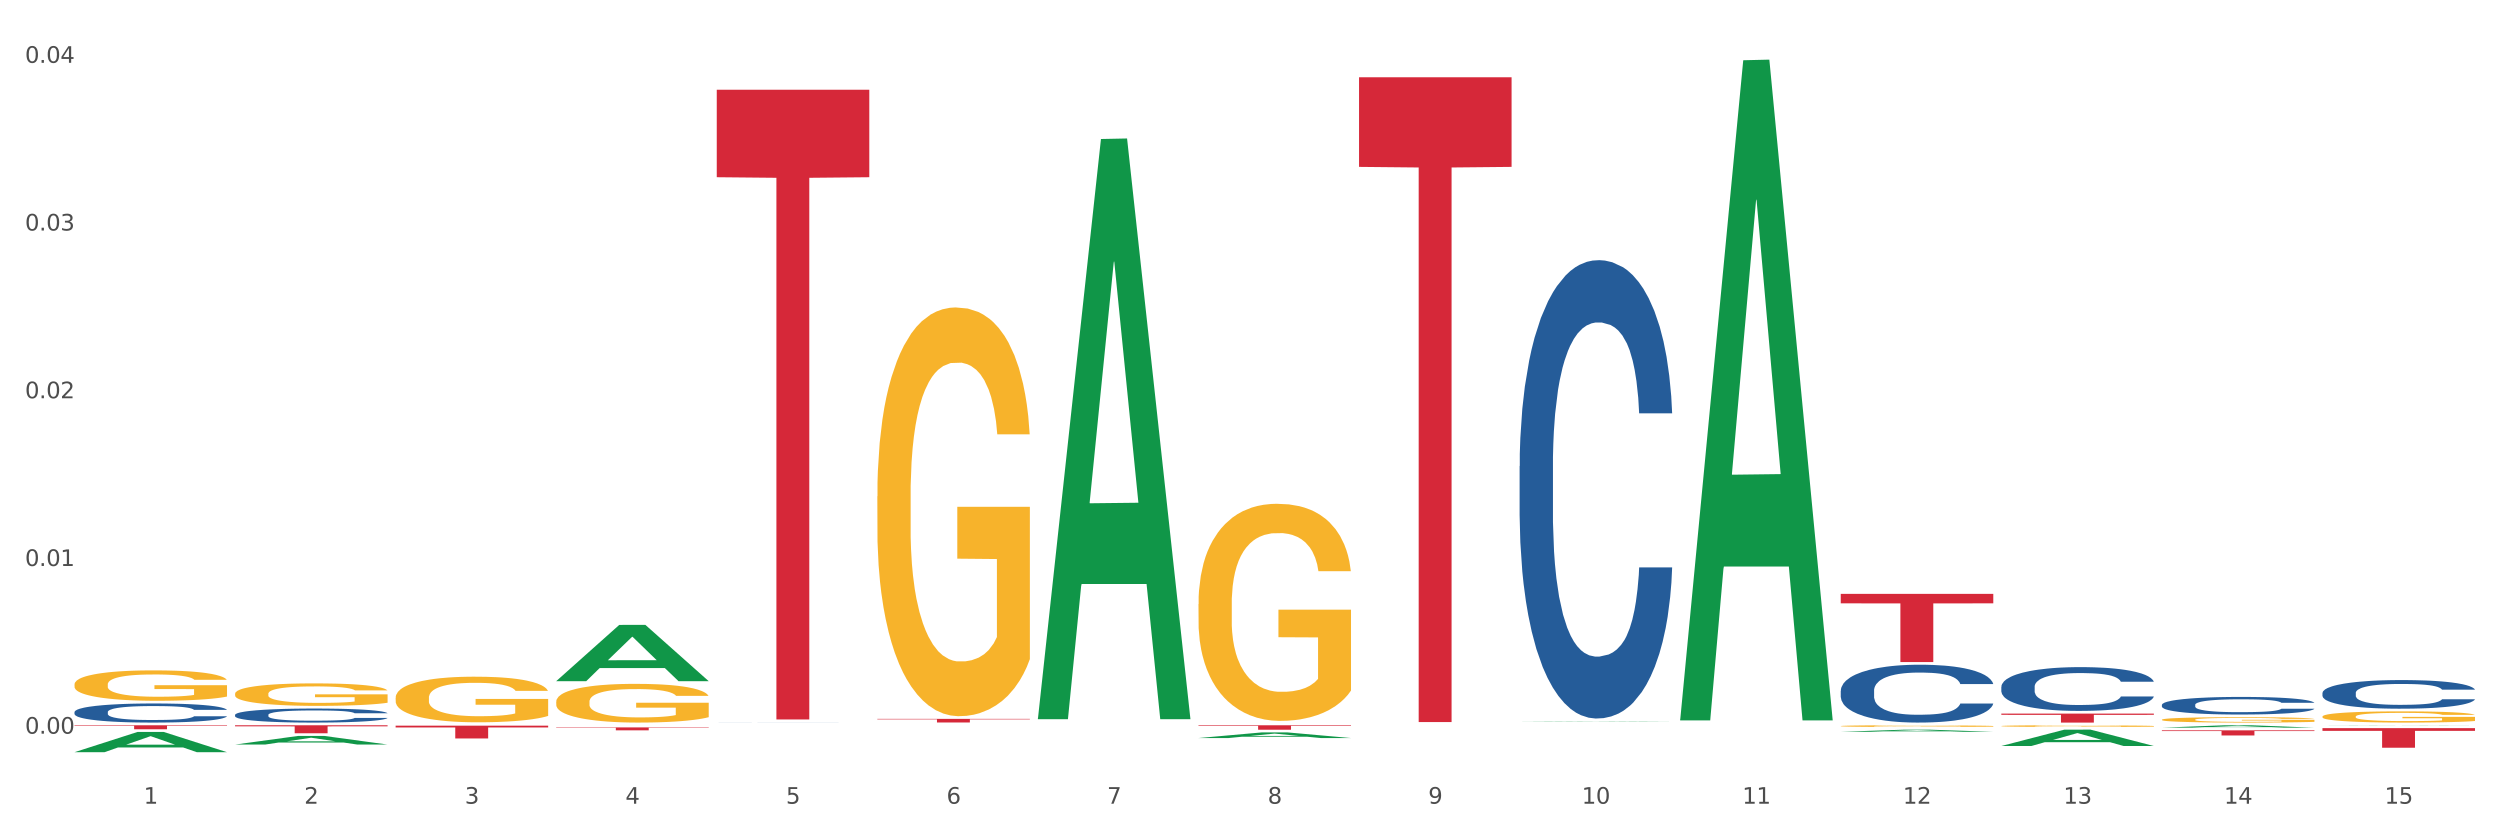<?xml version="1.0" encoding="utf-8" standalone="no"?>
<!DOCTYPE svg PUBLIC "-//W3C//DTD SVG 1.1//EN"
  "http://www.w3.org/Graphics/SVG/1.1/DTD/svg11.dtd">
<svg xmlns:xlink="http://www.w3.org/1999/xlink" width="1080pt" height="360pt" viewBox="0 0 1080 360" xmlns="http://www.w3.org/2000/svg" version="1.1">
 <rect x="0" y="0" width="1080" height="360" fill="#333333" stroke="none"/>
 <defs>
  <style type="text/css">*{stroke-linejoin: round; stroke-linecap: butt}</style>
 </defs>
 <g id="figure_1">
  <g id="patch_1">
   <path d="M 0 360 
L 1080 360 
L 1080 0 
L 0 0 
z
" style="fill: #ffffff; stroke: #ffffff; stroke-linejoin: miter"/>
  </g>
  <g id="axes_1">
   <g id="matplotlib.axis_1">
    <g id="xtick_1">
     <g id="text_1">
      <!-- 1 -->
      <g style="fill: #4d4d4d" transform="translate(62.07 347.204) scale(0.096 -0.096)">
       <defs>
        <path id="DejaVuSans-31" d="M 794 531 
L 1825 531 
L 1825 4091 
L 703 3866 
L 703 4441 
L 1819 4666 
L 2450 4666 
L 2450 531 
L 3481 531 
L 3481 0 
L 794 0 
L 794 531 
z
" transform="scale(0.016)"/>
       </defs>
       <use xlink:href="#DejaVuSans-31"/>
      </g>
     </g>
    </g>
    <g id="xtick_2">
     <g id="text_2">
      <!-- 2 -->
      <g style="fill: #4d4d4d" transform="translate(131.436 347.204) scale(0.096 -0.096)">
       <defs>
        <path id="DejaVuSans-32" d="M 1228 531 
L 3431 531 
L 3431 0 
L 469 0 
L 469 531 
Q 828 903 1448 1529 
Q 2069 2156 2228 2338 
Q 2531 2678 2651 2914 
Q 2772 3150 2772 3378 
Q 2772 3750 2511 3984 
Q 2250 4219 1831 4219 
Q 1534 4219 1204 4116 
Q 875 4013 500 3803 
L 500 4441 
Q 881 4594 1212 4672 
Q 1544 4750 1819 4750 
Q 2544 4750 2975 4387 
Q 3406 4025 3406 3419 
Q 3406 3131 3298 2873 
Q 3191 2616 2906 2266 
Q 2828 2175 2409 1742 
Q 1991 1309 1228 531 
z
" transform="scale(0.016)"/>
       </defs>
       <use xlink:href="#DejaVuSans-32"/>
      </g>
     </g>
    </g>
    <g id="xtick_3">
     <g id="text_3">
      <!-- 3 -->
      <g style="fill: #4d4d4d" transform="translate(200.802 347.204) scale(0.096 -0.096)">
       <defs>
        <path id="DejaVuSans-33" d="M 2597 2516 
Q 3050 2419 3304 2112 
Q 3559 1806 3559 1356 
Q 3559 666 3084 287 
Q 2609 -91 1734 -91 
Q 1441 -91 1130 -33 
Q 819 25 488 141 
L 488 750 
Q 750 597 1062 519 
Q 1375 441 1716 441 
Q 2309 441 2620 675 
Q 2931 909 2931 1356 
Q 2931 1769 2642 2001 
Q 2353 2234 1838 2234 
L 1294 2234 
L 1294 2753 
L 1863 2753 
Q 2328 2753 2575 2939 
Q 2822 3125 2822 3475 
Q 2822 3834 2567 4026 
Q 2313 4219 1838 4219 
Q 1578 4219 1281 4162 
Q 984 4106 628 3988 
L 628 4550 
Q 988 4650 1302 4700 
Q 1616 4750 1894 4750 
Q 2613 4750 3031 4423 
Q 3450 4097 3450 3541 
Q 3450 3153 3228 2886 
Q 3006 2619 2597 2516 
z
" transform="scale(0.016)"/>
       </defs>
       <use xlink:href="#DejaVuSans-33"/>
      </g>
     </g>
    </g>
    <g id="xtick_4">
     <g id="text_4">
      <!-- 4 -->
      <g style="fill: #4d4d4d" transform="translate(270.169 347.204) scale(0.096 -0.096)">
       <defs>
        <path id="DejaVuSans-34" d="M 2419 4116 
L 825 1625 
L 2419 1625 
L 2419 4116 
z
M 2253 4666 
L 3047 4666 
L 3047 1625 
L 3713 1625 
L 3713 1100 
L 3047 1100 
L 3047 0 
L 2419 0 
L 2419 1100 
L 313 1100 
L 313 1709 
L 2253 4666 
z
" transform="scale(0.016)"/>
       </defs>
       <use xlink:href="#DejaVuSans-34"/>
      </g>
     </g>
    </g>
    <g id="xtick_5">
     <g id="text_5">
      <!-- 5 -->
      <g style="fill: #4d4d4d" transform="translate(339.535 347.204) scale(0.096 -0.096)">
       <defs>
        <path id="DejaVuSans-35" d="M 691 4666 
L 3169 4666 
L 3169 4134 
L 1269 4134 
L 1269 2991 
Q 1406 3038 1543 3061 
Q 1681 3084 1819 3084 
Q 2600 3084 3056 2656 
Q 3513 2228 3513 1497 
Q 3513 744 3044 326 
Q 2575 -91 1722 -91 
Q 1428 -91 1123 -41 
Q 819 9 494 109 
L 494 744 
Q 775 591 1075 516 
Q 1375 441 1709 441 
Q 2250 441 2565 725 
Q 2881 1009 2881 1497 
Q 2881 1984 2565 2268 
Q 2250 2553 1709 2553 
Q 1456 2553 1204 2497 
Q 953 2441 691 2322 
L 691 4666 
z
" transform="scale(0.016)"/>
       </defs>
       <use xlink:href="#DejaVuSans-35"/>
      </g>
     </g>
    </g>
    <g id="xtick_6">
     <g id="text_6">
      <!-- 6 -->
      <g style="fill: #4d4d4d" transform="translate(408.901 347.204) scale(0.096 -0.096)">
       <defs>
        <path id="DejaVuSans-36" d="M 2113 2584 
Q 1688 2584 1439 2293 
Q 1191 2003 1191 1497 
Q 1191 994 1439 701 
Q 1688 409 2113 409 
Q 2538 409 2786 701 
Q 3034 994 3034 1497 
Q 3034 2003 2786 2293 
Q 2538 2584 2113 2584 
z
M 3366 4563 
L 3366 3988 
Q 3128 4100 2886 4159 
Q 2644 4219 2406 4219 
Q 1781 4219 1451 3797 
Q 1122 3375 1075 2522 
Q 1259 2794 1537 2939 
Q 1816 3084 2150 3084 
Q 2853 3084 3261 2657 
Q 3669 2231 3669 1497 
Q 3669 778 3244 343 
Q 2819 -91 2113 -91 
Q 1303 -91 875 529 
Q 447 1150 447 2328 
Q 447 3434 972 4092 
Q 1497 4750 2381 4750 
Q 2619 4750 2861 4703 
Q 3103 4656 3366 4563 
z
" transform="scale(0.016)"/>
       </defs>
       <use xlink:href="#DejaVuSans-36"/>
      </g>
     </g>
    </g>
    <g id="xtick_7">
     <g id="text_7">
      <!-- 7 -->
      <g style="fill: #4d4d4d" transform="translate(478.267 347.204) scale(0.096 -0.096)">
       <defs>
        <path id="DejaVuSans-37" d="M 525 4666 
L 3525 4666 
L 3525 4397 
L 1831 0 
L 1172 0 
L 2766 4134 
L 525 4134 
L 525 4666 
z
" transform="scale(0.016)"/>
       </defs>
       <use xlink:href="#DejaVuSans-37"/>
      </g>
     </g>
    </g>
    <g id="xtick_8">
     <g id="text_8">
      <!-- 8 -->
      <g style="fill: #4d4d4d" transform="translate(547.634 347.204) scale(0.096 -0.096)">
       <defs>
        <path id="DejaVuSans-38" d="M 2034 2216 
Q 1584 2216 1326 1975 
Q 1069 1734 1069 1313 
Q 1069 891 1326 650 
Q 1584 409 2034 409 
Q 2484 409 2743 651 
Q 3003 894 3003 1313 
Q 3003 1734 2745 1975 
Q 2488 2216 2034 2216 
z
M 1403 2484 
Q 997 2584 770 2862 
Q 544 3141 544 3541 
Q 544 4100 942 4425 
Q 1341 4750 2034 4750 
Q 2731 4750 3128 4425 
Q 3525 4100 3525 3541 
Q 3525 3141 3298 2862 
Q 3072 2584 2669 2484 
Q 3125 2378 3379 2068 
Q 3634 1759 3634 1313 
Q 3634 634 3220 271 
Q 2806 -91 2034 -91 
Q 1263 -91 848 271 
Q 434 634 434 1313 
Q 434 1759 690 2068 
Q 947 2378 1403 2484 
z
M 1172 3481 
Q 1172 3119 1398 2916 
Q 1625 2713 2034 2713 
Q 2441 2713 2670 2916 
Q 2900 3119 2900 3481 
Q 2900 3844 2670 4047 
Q 2441 4250 2034 4250 
Q 1625 4250 1398 4047 
Q 1172 3844 1172 3481 
z
" transform="scale(0.016)"/>
       </defs>
       <use xlink:href="#DejaVuSans-38"/>
      </g>
     </g>
    </g>
    <g id="xtick_9">
     <g id="text_9">
      <!-- 9 -->
      <g style="fill: #4d4d4d" transform="translate(617 347.204) scale(0.096 -0.096)">
       <defs>
        <path id="DejaVuSans-39" d="M 703 97 
L 703 672 
Q 941 559 1184 500 
Q 1428 441 1663 441 
Q 2288 441 2617 861 
Q 2947 1281 2994 2138 
Q 2813 1869 2534 1725 
Q 2256 1581 1919 1581 
Q 1219 1581 811 2004 
Q 403 2428 403 3163 
Q 403 3881 828 4315 
Q 1253 4750 1959 4750 
Q 2769 4750 3195 4129 
Q 3622 3509 3622 2328 
Q 3622 1225 3098 567 
Q 2575 -91 1691 -91 
Q 1453 -91 1209 -44 
Q 966 3 703 97 
z
M 1959 2075 
Q 2384 2075 2632 2365 
Q 2881 2656 2881 3163 
Q 2881 3666 2632 3958 
Q 2384 4250 1959 4250 
Q 1534 4250 1286 3958 
Q 1038 3666 1038 3163 
Q 1038 2656 1286 2365 
Q 1534 2075 1959 2075 
z
" transform="scale(0.016)"/>
       </defs>
       <use xlink:href="#DejaVuSans-39"/>
      </g>
     </g>
    </g>
    <g id="xtick_10">
     <g id="text_10">
      <!-- 10 -->
      <g style="fill: #4d4d4d" transform="translate(683.312 347.204) scale(0.096 -0.096)">
       <defs>
        <path id="DejaVuSans-30" d="M 2034 4250 
Q 1547 4250 1301 3770 
Q 1056 3291 1056 2328 
Q 1056 1369 1301 889 
Q 1547 409 2034 409 
Q 2525 409 2770 889 
Q 3016 1369 3016 2328 
Q 3016 3291 2770 3770 
Q 2525 4250 2034 4250 
z
M 2034 4750 
Q 2819 4750 3233 4129 
Q 3647 3509 3647 2328 
Q 3647 1150 3233 529 
Q 2819 -91 2034 -91 
Q 1250 -91 836 529 
Q 422 1150 422 2328 
Q 422 3509 836 4129 
Q 1250 4750 2034 4750 
z
" transform="scale(0.016)"/>
       </defs>
       <use xlink:href="#DejaVuSans-31"/>
       <use xlink:href="#DejaVuSans-30" transform="translate(63.623 0)"/>
      </g>
     </g>
    </g>
    <g id="xtick_11">
     <g id="text_11">
      <!-- 11 -->
      <g style="fill: #4d4d4d" transform="translate(752.678 347.204) scale(0.096 -0.096)">
       <use xlink:href="#DejaVuSans-31"/>
       <use xlink:href="#DejaVuSans-31" transform="translate(63.623 0)"/>
      </g>
     </g>
    </g>
    <g id="xtick_12">
     <g id="text_12">
      <!-- 12 -->
      <g style="fill: #4d4d4d" transform="translate(822.044 347.204) scale(0.096 -0.096)">
       <use xlink:href="#DejaVuSans-31"/>
       <use xlink:href="#DejaVuSans-32" transform="translate(63.623 0)"/>
      </g>
     </g>
    </g>
    <g id="xtick_13">
     <g id="text_13">
      <!-- 13 -->
      <g style="fill: #4d4d4d" transform="translate(891.411 347.204) scale(0.096 -0.096)">
       <use xlink:href="#DejaVuSans-31"/>
       <use xlink:href="#DejaVuSans-33" transform="translate(63.623 0)"/>
      </g>
     </g>
    </g>
    <g id="xtick_14">
     <g id="text_14">
      <!-- 14 -->
      <g style="fill: #4d4d4d" transform="translate(960.777 347.204) scale(0.096 -0.096)">
       <use xlink:href="#DejaVuSans-31"/>
       <use xlink:href="#DejaVuSans-34" transform="translate(63.623 0)"/>
      </g>
     </g>
    </g>
    <g id="xtick_15">
     <g id="text_15">
      <!-- 15 -->
      <g style="fill: #4d4d4d" transform="translate(1030.143 347.204) scale(0.096 -0.096)">
       <use xlink:href="#DejaVuSans-31"/>
       <use xlink:href="#DejaVuSans-35" transform="translate(63.623 0)"/>
      </g>
     </g>
    </g>
    <g id="xtick_16"/>
    <g id="xtick_17"/>
    <g id="xtick_18"/>
    <g id="xtick_19"/>
    <g id="xtick_20"/>
    <g id="xtick_21"/>
    <g id="xtick_22"/>
    <g id="xtick_23"/>
    <g id="xtick_24"/>
    <g id="xtick_25"/>
    <g id="xtick_26"/>
    <g id="xtick_27"/>
    <g id="xtick_28"/>
    <g id="xtick_29"/>
   </g>
   <g id="matplotlib.axis_2">
    <g id="ytick_1">
     <g id="text_16">
      <!-- 0.00 -->
      <g style="fill: #4d4d4d" transform="translate(10.8 316.953) scale(0.096 -0.096)">
       <defs>
        <path id="DejaVuSans-2e" d="M 684 794 
L 1344 794 
L 1344 0 
L 684 0 
L 684 794 
z
" transform="scale(0.016)"/>
       </defs>
       <use xlink:href="#DejaVuSans-30"/>
       <use xlink:href="#DejaVuSans-2e" transform="translate(63.623 0)"/>
       <use xlink:href="#DejaVuSans-30" transform="translate(95.41 0)"/>
       <use xlink:href="#DejaVuSans-30" transform="translate(159.033 0)"/>
      </g>
     </g>
    </g>
    <g id="ytick_2">
     <g id="text_17">
      <!-- 0.01 -->
      <g style="fill: #4d4d4d" transform="translate(10.8 244.5) scale(0.096 -0.096)">
       <use xlink:href="#DejaVuSans-30"/>
       <use xlink:href="#DejaVuSans-2e" transform="translate(63.623 0)"/>
       <use xlink:href="#DejaVuSans-30" transform="translate(95.41 0)"/>
       <use xlink:href="#DejaVuSans-31" transform="translate(159.033 0)"/>
      </g>
     </g>
    </g>
    <g id="ytick_3">
     <g id="text_18">
      <!-- 0.02 -->
      <g style="fill: #4d4d4d" transform="translate(10.8 172.046) scale(0.096 -0.096)">
       <use xlink:href="#DejaVuSans-30"/>
       <use xlink:href="#DejaVuSans-2e" transform="translate(63.623 0)"/>
       <use xlink:href="#DejaVuSans-30" transform="translate(95.41 0)"/>
       <use xlink:href="#DejaVuSans-32" transform="translate(159.033 0)"/>
      </g>
     </g>
    </g>
    <g id="ytick_4">
     <g id="text_19">
      <!-- 0.03 -->
      <g style="fill: #4d4d4d" transform="translate(10.8 99.592) scale(0.096 -0.096)">
       <use xlink:href="#DejaVuSans-30"/>
       <use xlink:href="#DejaVuSans-2e" transform="translate(63.623 0)"/>
       <use xlink:href="#DejaVuSans-30" transform="translate(95.41 0)"/>
       <use xlink:href="#DejaVuSans-33" transform="translate(159.033 0)"/>
      </g>
     </g>
    </g>
    <g id="ytick_5">
     <g id="text_20">
      <!-- 0.04 -->
      <g style="fill: #4d4d4d" transform="translate(10.8 27.138) scale(0.096 -0.096)">
       <use xlink:href="#DejaVuSans-30"/>
       <use xlink:href="#DejaVuSans-2e" transform="translate(63.623 0)"/>
       <use xlink:href="#DejaVuSans-30" transform="translate(95.41 0)"/>
       <use xlink:href="#DejaVuSans-34" transform="translate(159.033 0)"/>
      </g>
     </g>
    </g>
    <g id="ytick_6"/>
    <g id="ytick_7"/>
    <g id="ytick_8"/>
    <g id="ytick_9"/>
   </g>
   <g id="PolyCollection_1">
    <path d="M 101.541 313.306 
L 167.439 313.306 
L 167.439 313.787 
L 141.517 313.791 
L 141.517 316.769 
L 127.307 316.769 
L 127.307 313.791 
L 101.541 313.787 
L 101.541 313.309 
L 101.541 313.306 
z
" clip-path="url(#pef0bed7478)" style="fill: #d62839"/>
    <path d="M 170.907 313.499 
L 236.805 313.499 
L 236.805 314.265 
L 210.883 314.27 
L 210.883 319.012 
L 196.673 319.012 
L 196.673 314.27 
L 170.907 314.265 
L 170.907 313.504 
L 170.907 313.499 
z
" clip-path="url(#pef0bed7478)" style="fill: #d62839"/>
    <path d="M 240.274 314.241 
L 306.172 314.241 
L 306.172 314.417 
L 280.25 314.418 
L 280.25 315.506 
L 266.039 315.506 
L 266.039 314.418 
L 240.274 314.417 
L 240.274 314.242 
L 240.274 314.241 
z
" clip-path="url(#pef0bed7478)" style="fill: #d62839"/>
    <path d="M 32.175 313.306 
L 98.073 313.306 
L 98.073 313.547 
L 72.151 313.549 
L 72.151 315.041 
L 57.941 315.041 
L 57.941 313.549 
L 32.175 313.547 
L 32.175 313.308 
L 32.175 313.306 
z
" clip-path="url(#pef0bed7478)" style="fill: #d62839"/>
    <path d="M 587.105 33.384 
L 653.003 33.384 
L 653.003 72.092 
L 627.081 72.353 
L 627.081 311.92 
L 612.871 311.92 
L 612.871 72.353 
L 587.105 72.092 
L 587.105 33.646 
L 587.105 33.384 
z
" clip-path="url(#pef0bed7478)" style="fill: #d62839"/>
    <path d="M 517.739 313.306 
L 583.636 313.306 
L 583.636 313.577 
L 557.715 313.579 
L 557.715 315.256 
L 543.504 315.256 
L 543.504 313.579 
L 517.739 313.577 
L 517.739 313.308 
L 517.739 313.306 
z
" clip-path="url(#pef0bed7478)" style="fill: #d62839"/>
    <path d="M 379.006 310.551 
L 444.904 310.551 
L 444.904 310.768 
L 418.982 310.769 
L 418.982 312.111 
L 404.772 312.111 
L 404.772 310.769 
L 379.006 310.768 
L 379.006 310.553 
L 379.006 310.551 
z
" clip-path="url(#pef0bed7478)" style="fill: #d62839"/>
    <path d="M 309.64 38.751 
L 375.538 38.751 
L 375.538 76.556 
L 349.616 76.811 
L 349.616 310.795 
L 335.406 310.795 
L 335.406 76.811 
L 309.64 76.556 
L 309.64 39.006 
L 309.64 38.751 
z
" clip-path="url(#pef0bed7478)" style="fill: #d62839"/>
    <path d="M 795.203 316.134 
L 795.271 316.133 
L 822.446 315.22 
L 833.723 315.219 
L 861.101 316.136 
L 848.058 316.136 
L 842.147 315.922 
L 814.09 315.922 
L 813.886 315.926 
L 808.179 316.136 
L 795.203 316.136 
L 795.203 316.134 
L 817.622 315.795 
L 838.615 315.794 
L 828.22 315.415 
L 828.084 315.413 
L 827.949 315.415 
L 817.554 315.794 
L 817.622 315.795 
L 795.203 316.134 
z
" clip-path="url(#pef0bed7478)" style="fill: #109648"/>
    <path d="M 725.837 310.679 
L 725.905 310.411 
L 753.08 26.028 
L 764.357 25.759 
L 791.735 311.215 
L 778.691 311.215 
L 772.781 244.743 
L 744.723 244.743 
L 744.52 245.815 
L 738.813 311.215 
L 725.837 311.215 
L 725.837 310.679 
L 748.256 205.074 
L 769.248 204.806 
L 758.854 86.603 
L 758.718 86.067 
L 758.582 86.871 
L 748.188 204.806 
L 748.256 205.074 
L 725.837 310.679 
z
" clip-path="url(#pef0bed7478)" style="fill: #109648"/>
    <path d="M 656.471 311.724 
L 656.539 311.724 
L 683.713 311.558 
L 694.991 311.557 
L 722.369 311.725 
L 709.325 311.725 
L 703.415 311.686 
L 675.357 311.686 
L 675.153 311.686 
L 669.447 311.725 
L 656.471 311.725 
L 656.471 311.724 
L 678.89 311.662 
L 699.882 311.662 
L 689.488 311.593 
L 689.352 311.593 
L 689.216 311.593 
L 678.822 311.662 
L 678.89 311.662 
L 656.471 311.724 
z
" clip-path="url(#pef0bed7478)" style="fill: #109648"/>
    <path d="M 517.739 318.832 
L 517.806 318.829 
L 544.981 316.409 
L 556.258 316.406 
L 583.636 318.836 
L 570.593 318.836 
L 564.682 318.27 
L 536.625 318.27 
L 536.421 318.28 
L 530.714 318.836 
L 517.739 318.836 
L 517.739 318.832 
L 540.157 317.933 
L 561.15 317.93 
L 550.755 316.924 
L 550.62 316.92 
L 550.484 316.927 
L 540.089 317.93 
L 540.157 317.933 
L 517.739 318.832 
z
" clip-path="url(#pef0bed7478)" style="fill: #109648"/>
    <path d="M 448.372 310.23 
L 448.44 309.995 
L 475.615 60.052 
L 486.892 59.817 
L 514.27 310.701 
L 501.227 310.701 
L 495.316 252.279 
L 467.259 252.279 
L 467.055 253.222 
L 461.348 310.701 
L 448.372 310.701 
L 448.372 310.23 
L 470.791 217.415 
L 491.783 217.179 
L 481.389 113.292 
L 481.253 112.82 
L 481.117 113.527 
L 470.723 217.179 
L 470.791 217.415 
L 448.372 310.23 
z
" clip-path="url(#pef0bed7478)" style="fill: #109648"/>
    <path d="M 240.274 294.228 
L 240.342 294.206 
L 267.516 269.959 
L 278.793 269.937 
L 306.172 294.274 
L 293.128 294.274 
L 287.217 288.607 
L 259.16 288.607 
L 258.956 288.698 
L 253.249 294.274 
L 240.274 294.274 
L 240.274 294.228 
L 262.693 285.225 
L 283.685 285.202 
L 273.291 275.124 
L 273.155 275.078 
L 273.019 275.147 
L 262.625 285.202 
L 262.693 285.225 
L 240.274 294.228 
z
" clip-path="url(#pef0bed7478)" style="fill: #109648"/>
    <path d="M 101.541 321.642 
L 101.609 321.638 
L 128.784 317.923 
L 140.061 317.92 
L 167.439 321.649 
L 154.395 321.649 
L 148.485 320.78 
L 120.427 320.78 
L 120.224 320.794 
L 114.517 321.649 
L 101.541 321.649 
L 101.541 321.642 
L 123.96 320.262 
L 144.952 320.259 
L 134.558 318.714 
L 134.422 318.707 
L 134.286 318.718 
L 123.892 320.259 
L 123.96 320.262 
L 101.541 321.642 
z
" clip-path="url(#pef0bed7478)" style="fill: #109648"/>
    <path d="M 32.175 324.933 
L 32.243 324.925 
L 59.417 316.199 
L 70.695 316.191 
L 98.073 324.95 
L 85.029 324.95 
L 79.119 322.91 
L 51.061 322.91 
L 50.857 322.943 
L 45.151 324.95 
L 32.175 324.95 
L 32.175 324.933 
L 54.594 321.693 
L 75.586 321.685 
L 65.192 318.058 
L 65.056 318.041 
L 64.92 318.066 
L 54.526 321.685 
L 54.594 321.693 
L 32.175 324.933 
z
" clip-path="url(#pef0bed7478)" style="fill: #109648"/>
    <path d="M 1003.302 314.546 
L 1069.2 314.546 
L 1069.2 315.723 
L 1043.278 315.731 
L 1043.278 323.014 
L 1029.068 323.014 
L 1029.068 315.731 
L 1003.302 315.723 
L 1003.302 314.554 
L 1003.302 314.546 
z
" clip-path="url(#pef0bed7478)" style="fill: #d62839"/>
    <path d="M 933.936 315.507 
L 999.834 315.507 
L 999.834 315.816 
L 973.912 315.818 
L 973.912 317.734 
L 959.702 317.734 
L 959.702 315.818 
L 933.936 315.816 
L 933.936 315.509 
L 933.936 315.507 
z
" clip-path="url(#pef0bed7478)" style="fill: #d62839"/>
    <path d="M 864.57 308.268 
L 930.468 308.268 
L 930.468 308.808 
L 904.546 308.812 
L 904.546 312.156 
L 890.335 312.156 
L 890.335 308.812 
L 864.57 308.808 
L 864.57 308.272 
L 864.57 308.268 
z
" clip-path="url(#pef0bed7478)" style="fill: #d62839"/>
    <path d="M 795.203 256.552 
L 861.101 256.552 
L 861.101 260.645 
L 835.179 260.673 
L 835.179 286.005 
L 820.969 286.005 
L 820.969 260.673 
L 795.203 260.645 
L 795.203 256.58 
L 795.203 256.552 
z
" clip-path="url(#pef0bed7478)" style="fill: #d62839"/>
    <path d="M 933.936 310.904 
L 934.014 310.902 
L 934.014 310.826 
L 934.169 310.76 
L 934.947 310.601 
L 936.114 310.469 
L 936.97 310.399 
L 937.826 310.341 
L 938.837 310.284 
L 940.082 310.224 
L 942.338 310.137 
L 943.739 310.093 
L 945.45 310.046 
L 948.563 309.978 
L 950.819 309.94 
L 953.153 309.908 
L 956.965 309.87 
L 959.455 309.853 
L 962.1 309.84 
L 965.29 309.831 
L 967.702 309.829 
L 972.992 309.836 
L 977.505 309.855 
L 979.683 309.87 
L 982.484 309.895 
L 983.962 309.912 
L 986.374 309.946 
L 988.864 309.991 
L 990.575 310.029 
L 993.143 310.101 
L 995.088 310.173 
L 996.877 310.263 
L 997.811 310.324 
L 998.511 310.382 
L 999.134 310.448 
L 999.756 310.552 
L 985.752 310.552 
L 985.207 310.477 
L 984.351 310.407 
L 983.106 310.339 
L 982.017 310.297 
L 980.15 310.244 
L 978.438 310.21 
L 976.649 310.184 
L 974.47 310.163 
L 972.759 310.152 
L 970.347 310.144 
L 965.601 310.146 
L 962.411 310.163 
L 960.233 310.184 
L 958.832 310.203 
L 957.588 310.224 
L 956.187 310.254 
L 954.553 310.299 
L 953.386 310.339 
L 952.219 310.39 
L 951.286 310.441 
L 950.43 310.501 
L 949.73 310.564 
L 949.185 310.63 
L 948.718 310.711 
L 948.329 310.845 
L 948.329 311.136 
L 948.485 311.202 
L 948.874 311.289 
L 949.341 311.355 
L 950.119 311.433 
L 950.819 311.487 
L 952.141 311.563 
L 953.62 311.627 
L 954.787 311.667 
L 955.954 311.701 
L 957.977 311.748 
L 960.233 311.786 
L 962.178 311.81 
L 964.823 311.831 
L 966.613 311.839 
L 968.169 311.844 
L 971.981 311.844 
L 974.704 311.837 
L 977.738 311.822 
L 980.072 311.803 
L 982.017 311.78 
L 984.196 311.742 
L 985.596 311.705 
L 985.596 311.261 
L 968.48 311.259 
L 968.48 310.964 
L 999.834 310.964 
L 999.834 311.831 
L 998.511 311.875 
L 997.033 311.916 
L 995.477 311.952 
L 993.143 311.996 
L 990.342 312.039 
L 987.852 312.069 
L 985.207 312.094 
L 982.095 312.118 
L 978.049 312.139 
L 975.56 312.147 
L 972.448 312.154 
L 968.791 312.156 
L 965.601 312.152 
L 962.489 312.141 
L 959.221 312.122 
L 956.032 312.094 
L 953.62 312.067 
L 951.208 312.033 
L 948.64 311.988 
L 946.618 311.945 
L 945.061 311.907 
L 943.35 311.858 
L 941.483 311.795 
L 940.082 311.737 
L 938.837 311.678 
L 937.515 311.601 
L 936.581 311.535 
L 935.648 311.453 
L 935.103 311.391 
L 934.48 311.295 
L 934.014 311.161 
L 933.936 310.904 
z
" clip-path="url(#pef0bed7478)" style="fill: #f7b32b"/>
    <path d="M 1003.302 309.55 
L 1003.38 309.546 
L 1003.38 309.386 
L 1003.535 309.249 
L 1004.314 308.918 
L 1005.481 308.643 
L 1006.336 308.497 
L 1007.192 308.378 
L 1008.204 308.258 
L 1009.448 308.135 
L 1011.705 307.953 
L 1013.105 307.86 
L 1014.817 307.763 
L 1017.929 307.621 
L 1020.185 307.542 
L 1022.519 307.475 
L 1026.331 307.396 
L 1028.821 307.36 
L 1031.466 307.334 
L 1034.656 307.316 
L 1037.068 307.312 
L 1042.358 307.325 
L 1046.871 307.365 
L 1049.049 307.396 
L 1051.85 307.449 
L 1053.328 307.484 
L 1055.74 307.555 
L 1058.23 307.648 
L 1059.942 307.728 
L 1062.509 307.878 
L 1064.454 308.028 
L 1066.244 308.214 
L 1067.177 308.342 
L 1067.877 308.462 
L 1068.5 308.599 
L 1069.122 308.816 
L 1055.118 308.816 
L 1054.573 308.661 
L 1053.717 308.515 
L 1052.473 308.373 
L 1051.383 308.285 
L 1049.516 308.174 
L 1047.805 308.104 
L 1046.015 308.05 
L 1043.837 308.006 
L 1042.125 307.984 
L 1039.713 307.966 
L 1034.967 307.971 
L 1031.777 308.006 
L 1029.599 308.05 
L 1028.199 308.09 
L 1026.954 308.135 
L 1025.553 308.196 
L 1023.919 308.289 
L 1022.752 308.373 
L 1021.585 308.48 
L 1020.652 308.586 
L 1019.796 308.71 
L 1019.096 308.842 
L 1018.551 308.979 
L 1018.084 309.148 
L 1017.695 309.426 
L 1017.695 310.032 
L 1017.851 310.17 
L 1018.24 310.351 
L 1018.707 310.488 
L 1019.485 310.652 
L 1020.185 310.762 
L 1021.508 310.922 
L 1022.986 311.054 
L 1024.153 311.138 
L 1025.32 311.209 
L 1027.343 311.306 
L 1029.599 311.386 
L 1031.544 311.435 
L 1034.189 311.479 
L 1035.979 311.497 
L 1037.535 311.506 
L 1041.347 311.506 
L 1044.07 311.492 
L 1047.104 311.461 
L 1049.438 311.421 
L 1051.383 311.373 
L 1053.562 311.293 
L 1054.962 311.218 
L 1054.962 310.293 
L 1037.846 310.289 
L 1037.846 309.674 
L 1069.2 309.674 
L 1069.2 311.479 
L 1067.877 311.572 
L 1066.399 311.656 
L 1064.843 311.731 
L 1062.509 311.824 
L 1059.708 311.913 
L 1057.219 311.974 
L 1054.573 312.028 
L 1051.461 312.076 
L 1047.416 312.12 
L 1044.926 312.138 
L 1041.814 312.151 
L 1038.157 312.156 
L 1034.967 312.147 
L 1031.855 312.125 
L 1028.588 312.085 
L 1025.398 312.028 
L 1022.986 311.97 
L 1020.574 311.899 
L 1018.007 311.806 
L 1015.984 311.718 
L 1014.428 311.638 
L 1012.716 311.537 
L 1010.849 311.404 
L 1009.448 311.284 
L 1008.204 311.16 
L 1006.881 311.001 
L 1005.947 310.864 
L 1005.014 310.692 
L 1004.469 310.563 
L 1003.847 310.364 
L 1003.38 310.085 
L 1003.302 309.55 
z
" clip-path="url(#pef0bed7478)" style="fill: #f7b32b"/>
    <path d="M 656.471 201.359 
L 656.549 201.178 
L 656.549 196.114 
L 656.783 189.242 
L 657.639 176.583 
L 658.73 166.998 
L 660.599 155.786 
L 661.612 151.084 
L 662.936 145.84 
L 665.662 137.34 
L 668.778 130.106 
L 670.959 126.128 
L 672.595 123.596 
L 676.256 119.075 
L 678.359 117.085 
L 680.54 115.458 
L 682.41 114.373 
L 685.525 113.107 
L 688.018 112.564 
L 690.9 112.384 
L 693.315 112.564 
L 696.508 113.288 
L 701.182 115.458 
L 702.973 116.724 
L 705.388 118.894 
L 707.881 121.787 
L 709.906 124.681 
L 712.243 128.84 
L 714.657 134.266 
L 716.994 141.138 
L 718.63 147.467 
L 719.954 154.158 
L 721.123 162.296 
L 721.979 171.158 
L 722.369 178.572 
L 708.114 178.572 
L 707.725 171.881 
L 706.946 164.647 
L 706.167 159.765 
L 705.31 155.786 
L 703.986 151.265 
L 702.818 148.371 
L 700.87 144.935 
L 699.079 142.765 
L 697.599 141.499 
L 695.807 140.414 
L 691.99 139.329 
L 689.264 139.329 
L 687.55 139.691 
L 685.447 140.595 
L 683.656 141.861 
L 681.553 144.031 
L 679.917 146.382 
L 678.281 149.456 
L 677.346 151.627 
L 675.944 155.605 
L 675.01 158.86 
L 673.763 164.466 
L 673.062 168.445 
L 671.816 178.753 
L 671.271 186.349 
L 671.037 191.593 
L 670.881 197.38 
L 670.881 225.592 
L 671.349 238.251 
L 671.738 243.676 
L 672.361 249.825 
L 673.53 257.782 
L 675.243 265.558 
L 677.035 271.164 
L 678.515 274.6 
L 679.917 277.132 
L 681.319 279.121 
L 683.033 280.93 
L 684.435 282.015 
L 686.538 283.1 
L 689.03 283.642 
L 690.978 283.642 
L 694.95 282.738 
L 696.742 281.834 
L 698.456 280.568 
L 700.325 278.579 
L 701.805 276.409 
L 702.662 274.781 
L 704.064 271.345 
L 705.154 267.728 
L 706.089 263.569 
L 706.712 259.952 
L 707.413 254.527 
L 707.959 248.378 
L 708.114 245.123 
L 722.369 245.123 
L 722.057 251.633 
L 721.512 257.963 
L 720.422 266.462 
L 719.565 271.345 
L 718.241 277.313 
L 716.838 282.376 
L 714.891 287.983 
L 713.1 292.142 
L 711.23 295.759 
L 709.205 299.014 
L 705.544 303.535 
L 704.22 304.801 
L 701.416 306.971 
L 699.235 308.237 
L 696.041 309.503 
L 692.769 310.226 
L 689.342 310.407 
L 686.304 310.045 
L 682.955 308.96 
L 680.852 307.875 
L 678.515 306.248 
L 675.789 303.716 
L 673.218 300.642 
L 670.803 297.025 
L 668.544 292.865 
L 666.441 288.163 
L 663.715 280.387 
L 661.69 272.792 
L 660.21 265.739 
L 659.197 259.771 
L 658.185 252.176 
L 657.639 246.931 
L 656.783 234.272 
L 656.471 222.517 
L 656.471 201.359 
z
" clip-path="url(#pef0bed7478)" style="fill: #255c99"/>
    <path d="M 309.64 311.967 
L 309.718 311.967 
L 309.718 311.965 
L 309.951 311.964 
L 310.808 311.961 
L 311.899 311.958 
L 313.768 311.956 
L 314.781 311.954 
L 316.105 311.953 
L 318.831 311.951 
L 321.947 311.949 
L 324.128 311.948 
L 325.764 311.948 
L 329.425 311.947 
L 331.528 311.946 
L 333.709 311.946 
L 335.578 311.946 
L 338.694 311.945 
L 341.187 311.945 
L 344.069 311.945 
L 346.484 311.945 
L 349.677 311.945 
L 354.351 311.946 
L 356.142 311.946 
L 358.557 311.947 
L 361.05 311.947 
L 363.075 311.948 
L 365.412 311.949 
L 367.826 311.95 
L 370.163 311.952 
L 371.799 311.954 
L 373.123 311.955 
L 374.291 311.957 
L 375.148 311.959 
L 375.538 311.961 
L 361.283 311.961 
L 360.894 311.959 
L 360.115 311.958 
L 359.336 311.957 
L 358.479 311.956 
L 357.155 311.955 
L 355.987 311.954 
L 354.039 311.953 
L 352.248 311.952 
L 350.768 311.952 
L 348.976 311.952 
L 345.159 311.952 
L 342.433 311.952 
L 340.719 311.952 
L 338.616 311.952 
L 336.825 311.952 
L 334.722 311.953 
L 333.086 311.953 
L 331.45 311.954 
L 330.515 311.955 
L 329.113 311.956 
L 328.179 311.956 
L 326.932 311.958 
L 326.231 311.959 
L 324.985 311.961 
L 324.44 311.963 
L 324.206 311.964 
L 324.05 311.966 
L 324.05 311.972 
L 324.518 311.975 
L 324.907 311.977 
L 325.53 311.978 
L 326.699 311.98 
L 328.412 311.982 
L 330.204 311.983 
L 331.684 311.984 
L 333.086 311.985 
L 334.488 311.985 
L 336.202 311.986 
L 337.604 311.986 
L 339.707 311.986 
L 342.199 311.986 
L 344.147 311.986 
L 348.119 311.986 
L 349.911 311.986 
L 351.624 311.986 
L 353.494 311.985 
L 354.974 311.985 
L 355.831 311.984 
L 357.233 311.983 
L 358.323 311.983 
L 359.258 311.982 
L 359.881 311.981 
L 360.582 311.979 
L 361.127 311.978 
L 361.283 311.977 
L 375.538 311.977 
L 375.226 311.979 
L 374.681 311.98 
L 373.59 311.982 
L 372.734 311.983 
L 371.409 311.985 
L 370.007 311.986 
L 368.06 311.987 
L 366.268 311.988 
L 364.399 311.989 
L 362.374 311.99 
L 358.713 311.991 
L 357.389 311.991 
L 354.584 311.992 
L 352.403 311.992 
L 349.21 311.993 
L 345.938 311.993 
L 342.511 311.993 
L 339.473 311.993 
L 336.124 311.992 
L 334.021 311.992 
L 331.684 311.992 
L 328.957 311.991 
L 326.387 311.99 
L 323.972 311.99 
L 321.713 311.989 
L 319.61 311.987 
L 316.884 311.986 
L 314.859 311.984 
L 313.379 311.982 
L 312.366 311.981 
L 311.354 311.979 
L 310.808 311.978 
L 309.951 311.974 
L 309.64 311.972 
L 309.64 311.967 
z
" clip-path="url(#pef0bed7478)" style="fill: #255c99"/>
    <path d="M 795.203 298.388 
L 795.281 298.366 
L 795.281 297.726 
L 795.515 296.859 
L 796.372 295.261 
L 797.462 294.051 
L 799.332 292.635 
L 800.344 292.041 
L 801.669 291.379 
L 804.395 290.306 
L 807.511 289.393 
L 809.692 288.891 
L 811.327 288.571 
L 814.988 288 
L 817.092 287.749 
L 819.273 287.544 
L 821.142 287.407 
L 824.258 287.247 
L 826.75 287.178 
L 829.632 287.155 
L 832.047 287.178 
L 835.241 287.27 
L 839.914 287.544 
L 841.706 287.703 
L 844.121 287.977 
L 846.613 288.343 
L 848.638 288.708 
L 850.975 289.233 
L 853.39 289.918 
L 855.727 290.786 
L 857.362 291.585 
L 858.687 292.429 
L 859.855 293.457 
L 860.712 294.576 
L 861.101 295.512 
L 846.847 295.512 
L 846.457 294.667 
L 845.678 293.754 
L 844.899 293.137 
L 844.043 292.635 
L 842.718 292.064 
L 841.55 291.699 
L 839.603 291.265 
L 837.811 290.991 
L 836.331 290.831 
L 834.54 290.694 
L 830.723 290.557 
L 827.997 290.557 
L 826.283 290.603 
L 824.18 290.717 
L 822.388 290.877 
L 820.285 291.151 
L 818.649 291.448 
L 817.014 291.836 
L 816.079 292.11 
L 814.677 292.612 
L 813.742 293.023 
L 812.496 293.731 
L 811.795 294.233 
L 810.548 295.535 
L 810.003 296.493 
L 809.77 297.156 
L 809.614 297.886 
L 809.614 301.448 
L 810.081 303.046 
L 810.471 303.731 
L 811.094 304.507 
L 812.262 305.512 
L 813.976 306.494 
L 815.767 307.201 
L 817.247 307.635 
L 818.649 307.955 
L 820.051 308.206 
L 821.765 308.434 
L 823.167 308.571 
L 825.27 308.708 
L 827.763 308.777 
L 829.71 308.777 
L 833.683 308.663 
L 835.474 308.548 
L 837.188 308.389 
L 839.057 308.138 
L 840.537 307.864 
L 841.394 307.658 
L 842.796 307.224 
L 843.887 306.768 
L 844.822 306.243 
L 845.445 305.786 
L 846.146 305.101 
L 846.691 304.325 
L 846.847 303.914 
L 861.101 303.914 
L 860.79 304.736 
L 860.245 305.535 
L 859.154 306.608 
L 858.297 307.224 
L 856.973 307.978 
L 855.571 308.617 
L 853.624 309.325 
L 851.832 309.85 
L 849.963 310.307 
L 847.937 310.717 
L 844.276 311.288 
L 842.952 311.448 
L 840.148 311.722 
L 837.967 311.882 
L 834.773 312.042 
L 831.502 312.133 
L 828.074 312.156 
L 825.037 312.11 
L 821.687 311.973 
L 819.584 311.836 
L 817.247 311.631 
L 814.521 311.311 
L 811.951 310.923 
L 809.536 310.466 
L 807.277 309.941 
L 805.174 309.348 
L 802.448 308.366 
L 800.422 307.407 
L 798.942 306.516 
L 797.93 305.763 
L 796.917 304.804 
L 796.372 304.142 
L 795.515 302.544 
L 795.203 301.06 
L 795.203 298.388 
z
" clip-path="url(#pef0bed7478)" style="fill: #255c99"/>
    <path d="M 101.541 299.713 
L 101.619 299.704 
L 101.619 299.384 
L 101.775 299.109 
L 102.553 298.443 
L 103.72 297.893 
L 104.575 297.6 
L 105.431 297.36 
L 106.443 297.121 
L 107.688 296.872 
L 109.944 296.508 
L 111.344 296.322 
L 113.056 296.127 
L 116.168 295.843 
L 118.424 295.683 
L 120.758 295.55 
L 124.57 295.39 
L 127.06 295.319 
L 129.705 295.266 
L 132.895 295.23 
L 135.307 295.221 
L 140.598 295.248 
L 145.11 295.328 
L 147.289 295.39 
L 150.089 295.497 
L 151.568 295.568 
L 153.979 295.71 
L 156.469 295.896 
L 158.181 296.056 
L 160.748 296.357 
L 162.693 296.659 
L 164.483 297.032 
L 165.416 297.289 
L 166.117 297.529 
L 166.739 297.804 
L 167.361 298.239 
L 153.357 298.239 
L 152.812 297.929 
L 151.957 297.636 
L 150.712 297.352 
L 149.623 297.174 
L 147.755 296.952 
L 146.044 296.81 
L 144.254 296.704 
L 142.076 296.615 
L 140.364 296.571 
L 137.952 296.535 
L 133.206 296.544 
L 130.017 296.615 
L 127.838 296.704 
L 126.438 296.784 
L 125.193 296.872 
L 123.792 296.997 
L 122.159 297.183 
L 120.992 297.352 
L 119.825 297.565 
L 118.891 297.778 
L 118.035 298.026 
L 117.335 298.292 
L 116.79 298.568 
L 116.324 298.905 
L 115.935 299.464 
L 115.935 300.68 
L 116.09 300.955 
L 116.479 301.319 
L 116.946 301.594 
L 117.724 301.923 
L 118.424 302.145 
L 119.747 302.464 
L 121.225 302.73 
L 122.392 302.899 
L 123.559 303.041 
L 125.582 303.236 
L 127.838 303.396 
L 129.783 303.494 
L 132.428 303.583 
L 134.218 303.618 
L 135.774 303.636 
L 139.586 303.636 
L 142.309 303.609 
L 145.343 303.547 
L 147.678 303.467 
L 149.623 303.369 
L 151.801 303.21 
L 153.201 303.059 
L 153.201 301.204 
L 136.085 301.195 
L 136.085 299.961 
L 167.439 299.961 
L 167.439 303.583 
L 166.117 303.769 
L 164.638 303.938 
L 163.082 304.088 
L 160.748 304.275 
L 157.947 304.452 
L 155.458 304.577 
L 152.812 304.683 
L 149.7 304.781 
L 145.655 304.87 
L 143.165 304.905 
L 140.053 304.932 
L 136.396 304.941 
L 133.206 304.923 
L 130.094 304.878 
L 126.827 304.799 
L 123.637 304.683 
L 121.225 304.568 
L 118.813 304.426 
L 116.246 304.239 
L 114.223 304.062 
L 112.667 303.902 
L 110.955 303.698 
L 109.088 303.432 
L 107.688 303.192 
L 106.443 302.943 
L 105.12 302.624 
L 104.186 302.349 
L 103.253 302.003 
L 102.708 301.745 
L 102.086 301.346 
L 101.619 300.787 
L 101.541 299.713 
z
" clip-path="url(#pef0bed7478)" style="fill: #f7b32b"/>
    <path d="M 170.907 301.434 
L 170.985 301.416 
L 170.985 300.768 
L 171.141 300.21 
L 171.919 298.861 
L 173.086 297.745 
L 173.942 297.151 
L 174.798 296.665 
L 175.809 296.179 
L 177.054 295.675 
L 179.31 294.938 
L 180.71 294.56 
L 182.422 294.164 
L 185.534 293.588 
L 187.79 293.264 
L 190.124 292.994 
L 193.937 292.67 
L 196.426 292.526 
L 199.072 292.418 
L 202.261 292.346 
L 204.673 292.328 
L 209.964 292.382 
L 214.476 292.544 
L 216.655 292.67 
L 219.456 292.886 
L 220.934 293.03 
L 223.346 293.318 
L 225.835 293.696 
L 227.547 294.02 
L 230.114 294.632 
L 232.059 295.244 
L 233.849 295.999 
L 234.783 296.521 
L 235.483 297.007 
L 236.105 297.565 
L 236.728 298.447 
L 222.723 298.447 
L 222.179 297.817 
L 221.323 297.223 
L 220.078 296.647 
L 218.989 296.287 
L 217.122 295.837 
L 215.41 295.55 
L 213.62 295.334 
L 211.442 295.154 
L 209.73 295.064 
L 207.319 294.992 
L 202.573 295.01 
L 199.383 295.154 
L 197.204 295.334 
L 195.804 295.496 
L 194.559 295.675 
L 193.159 295.927 
L 191.525 296.305 
L 190.358 296.647 
L 189.191 297.079 
L 188.257 297.511 
L 187.401 298.015 
L 186.701 298.555 
L 186.157 299.113 
L 185.69 299.796 
L 185.301 300.93 
L 185.301 303.395 
L 185.456 303.953 
L 185.845 304.691 
L 186.312 305.249 
L 187.09 305.915 
L 187.79 306.365 
L 189.113 307.012 
L 190.591 307.552 
L 191.758 307.894 
L 192.925 308.182 
L 194.948 308.578 
L 197.204 308.902 
L 199.149 309.1 
L 201.795 309.28 
L 203.584 309.352 
L 205.14 309.388 
L 208.952 309.388 
L 211.675 309.334 
L 214.71 309.208 
L 217.044 309.046 
L 218.989 308.848 
L 221.167 308.524 
L 222.568 308.218 
L 222.568 304.457 
L 205.451 304.439 
L 205.451 301.938 
L 236.805 301.938 
L 236.805 309.28 
L 235.483 309.658 
L 234.004 310 
L 232.448 310.306 
L 230.114 310.683 
L 227.314 311.043 
L 224.824 311.295 
L 222.179 311.511 
L 219.067 311.709 
L 215.021 311.889 
L 212.531 311.961 
L 209.419 312.015 
L 205.763 312.033 
L 202.573 311.997 
L 199.461 311.907 
L 196.193 311.745 
L 193.003 311.511 
L 190.591 311.277 
L 188.179 310.989 
L 185.612 310.611 
L 183.589 310.252 
L 182.033 309.928 
L 180.321 309.514 
L 178.454 308.974 
L 177.054 308.488 
L 175.809 307.984 
L 174.486 307.336 
L 173.553 306.779 
L 172.619 306.077 
L 172.074 305.555 
L 171.452 304.745 
L 170.985 303.611 
L 170.907 301.434 
z
" clip-path="url(#pef0bed7478)" style="fill: #f7b32b"/>
    <path d="M 240.274 303.156 
L 240.351 303.141 
L 240.351 302.591 
L 240.507 302.117 
L 241.285 300.971 
L 242.452 300.024 
L 243.308 299.519 
L 244.164 299.107 
L 245.175 298.694 
L 246.42 298.266 
L 248.676 297.64 
L 250.077 297.319 
L 251.788 296.983 
L 254.9 296.494 
L 257.157 296.219 
L 259.491 295.99 
L 263.303 295.715 
L 265.793 295.592 
L 268.438 295.501 
L 271.628 295.44 
L 274.04 295.424 
L 279.33 295.47 
L 283.843 295.608 
L 286.021 295.715 
L 288.822 295.898 
L 290.3 296.02 
L 292.712 296.265 
L 295.202 296.586 
L 296.913 296.861 
L 299.481 297.38 
L 301.426 297.9 
L 303.215 298.541 
L 304.149 298.985 
L 304.849 299.397 
L 305.471 299.871 
L 306.094 300.619 
L 292.089 300.619 
L 291.545 300.085 
L 290.689 299.58 
L 289.444 299.091 
L 288.355 298.786 
L 286.488 298.404 
L 284.776 298.159 
L 282.987 297.976 
L 280.808 297.823 
L 279.097 297.747 
L 276.685 297.686 
L 271.939 297.701 
L 268.749 297.823 
L 266.571 297.976 
L 265.17 298.114 
L 263.925 298.266 
L 262.525 298.48 
L 260.891 298.801 
L 259.724 299.091 
L 258.557 299.458 
L 257.623 299.825 
L 256.768 300.253 
L 256.067 300.711 
L 255.523 301.185 
L 255.056 301.765 
L 254.667 302.728 
L 254.667 304.821 
L 254.823 305.295 
L 255.212 305.922 
L 255.678 306.395 
L 256.456 306.961 
L 257.157 307.343 
L 258.479 307.893 
L 259.957 308.351 
L 261.124 308.641 
L 262.291 308.886 
L 264.314 309.222 
L 266.571 309.497 
L 268.516 309.665 
L 271.161 309.818 
L 272.95 309.879 
L 274.506 309.91 
L 278.319 309.91 
L 281.042 309.864 
L 284.076 309.757 
L 286.41 309.619 
L 288.355 309.451 
L 290.533 309.176 
L 291.934 308.916 
L 291.934 305.723 
L 274.818 305.708 
L 274.818 303.584 
L 306.172 303.584 
L 306.172 309.818 
L 304.849 310.139 
L 303.371 310.429 
L 301.815 310.689 
L 299.481 311.01 
L 296.68 311.315 
L 294.19 311.529 
L 291.545 311.713 
L 288.433 311.881 
L 284.387 312.034 
L 281.897 312.095 
L 278.785 312.141 
L 275.129 312.156 
L 271.939 312.125 
L 268.827 312.049 
L 265.559 311.911 
L 262.369 311.713 
L 259.957 311.514 
L 257.546 311.27 
L 254.978 310.949 
L 252.955 310.643 
L 251.399 310.368 
L 249.688 310.017 
L 247.82 309.558 
L 246.42 309.146 
L 245.175 308.718 
L 243.853 308.168 
L 242.919 307.694 
L 241.985 307.098 
L 241.441 306.655 
L 240.818 305.967 
L 240.351 305.005 
L 240.274 303.156 
z
" clip-path="url(#pef0bed7478)" style="fill: #f7b32b"/>
    <path d="M 32.175 295.676 
L 32.253 295.664 
L 32.253 295.232 
L 32.408 294.86 
L 33.186 293.959 
L 34.353 293.215 
L 35.209 292.818 
L 36.065 292.494 
L 37.076 292.17 
L 38.321 291.834 
L 40.578 291.341 
L 41.978 291.089 
L 43.69 290.825 
L 46.802 290.441 
L 49.058 290.225 
L 51.392 290.045 
L 55.204 289.828 
L 57.694 289.732 
L 60.339 289.66 
L 63.529 289.612 
L 65.941 289.6 
L 71.231 289.636 
L 75.744 289.744 
L 77.922 289.828 
L 80.723 289.973 
L 82.201 290.069 
L 84.613 290.261 
L 87.103 290.513 
L 88.815 290.729 
L 91.382 291.137 
L 93.327 291.546 
L 95.116 292.05 
L 96.05 292.398 
L 96.75 292.722 
L 97.373 293.095 
L 97.995 293.683 
L 83.991 293.683 
L 83.446 293.263 
L 82.59 292.866 
L 81.346 292.482 
L 80.256 292.242 
L 78.389 291.942 
L 76.677 291.75 
L 74.888 291.606 
L 72.71 291.486 
L 70.998 291.425 
L 68.586 291.377 
L 63.84 291.389 
L 60.65 291.486 
L 58.472 291.606 
L 57.071 291.714 
L 55.827 291.834 
L 54.426 292.002 
L 52.792 292.254 
L 51.625 292.482 
L 50.458 292.77 
L 49.525 293.059 
L 48.669 293.395 
L 47.969 293.755 
L 47.424 294.127 
L 46.957 294.583 
L 46.568 295.34 
L 46.568 296.985 
L 46.724 297.357 
L 47.113 297.849 
L 47.58 298.222 
L 48.358 298.666 
L 49.058 298.966 
L 50.381 299.398 
L 51.859 299.759 
L 53.026 299.987 
L 54.193 300.179 
L 56.216 300.443 
L 58.472 300.659 
L 60.417 300.791 
L 63.062 300.911 
L 64.852 300.959 
L 66.408 300.983 
L 70.22 300.983 
L 72.943 300.947 
L 75.977 300.863 
L 78.311 300.755 
L 80.256 300.623 
L 82.435 300.407 
L 83.835 300.203 
L 83.835 297.693 
L 66.719 297.681 
L 66.719 296.012 
L 98.073 296.012 
L 98.073 300.911 
L 96.75 301.164 
L 95.272 301.392 
L 93.716 301.596 
L 91.382 301.848 
L 88.581 302.088 
L 86.091 302.256 
L 83.446 302.4 
L 80.334 302.532 
L 76.288 302.652 
L 73.799 302.7 
L 70.687 302.737 
L 67.03 302.749 
L 63.84 302.725 
L 60.728 302.664 
L 57.461 302.556 
L 54.271 302.4 
L 51.859 302.244 
L 49.447 302.052 
L 46.879 301.8 
L 44.857 301.56 
L 43.301 301.344 
L 41.589 301.067 
L 39.722 300.707 
L 38.321 300.383 
L 37.076 300.047 
L 35.754 299.615 
L 34.82 299.242 
L 33.887 298.774 
L 33.342 298.426 
L 32.72 297.886 
L 32.253 297.129 
L 32.175 295.676 
z
" clip-path="url(#pef0bed7478)" style="fill: #f7b32b"/>
    <path d="M 1003.302 313.396 
L 1003.37 313.396 
L 1030.544 313.306 
L 1041.822 313.306 
L 1069.2 313.396 
L 1056.156 313.396 
L 1050.246 313.375 
L 1022.188 313.375 
L 1021.984 313.376 
L 1016.278 313.396 
L 1003.302 313.396 
L 1003.302 313.396 
L 1025.721 313.363 
L 1046.713 313.363 
L 1036.319 313.325 
L 1036.183 313.325 
L 1036.047 313.325 
L 1025.653 313.363 
L 1025.721 313.363 
L 1003.302 313.396 
z
" clip-path="url(#pef0bed7478)" style="fill: #109648"/>
    <path d="M 933.936 314.355 
L 934.004 314.354 
L 961.178 313.307 
L 972.456 313.306 
L 999.834 314.357 
L 986.79 314.357 
L 980.88 314.112 
L 952.822 314.112 
L 952.618 314.116 
L 946.912 314.357 
L 933.936 314.357 
L 933.936 314.355 
L 956.355 313.966 
L 977.347 313.965 
L 966.953 313.53 
L 966.817 313.528 
L 966.681 313.531 
L 956.287 313.965 
L 956.355 313.966 
L 933.936 314.355 
z
" clip-path="url(#pef0bed7478)" style="fill: #109648"/>
    <path d="M 864.57 322.262 
L 864.638 322.256 
L 891.812 315.207 
L 903.089 315.2 
L 930.468 322.276 
L 917.424 322.276 
L 911.513 320.628 
L 883.456 320.628 
L 883.252 320.655 
L 877.545 322.276 
L 864.57 322.276 
L 864.57 322.262 
L 886.989 319.645 
L 907.981 319.638 
L 897.587 316.708 
L 897.451 316.695 
L 897.315 316.715 
L 886.921 319.638 
L 886.989 319.645 
L 864.57 322.262 
z
" clip-path="url(#pef0bed7478)" style="fill: #109648"/>
    <path d="M 379.006 214.411 
L 379.084 214.25 
L 379.084 208.444 
L 379.24 203.445 
L 380.018 191.349 
L 381.185 181.35 
L 382.04 176.028 
L 382.896 171.674 
L 383.908 167.32 
L 385.152 162.804 
L 387.409 156.192 
L 388.809 152.805 
L 390.521 149.257 
L 393.633 144.096 
L 395.889 141.193 
L 398.223 138.774 
L 402.035 135.871 
L 404.525 134.581 
L 407.17 133.614 
L 410.36 132.968 
L 412.772 132.807 
L 418.062 133.291 
L 422.575 134.742 
L 424.753 135.871 
L 427.554 137.807 
L 429.032 139.097 
L 431.444 141.677 
L 433.934 145.064 
L 435.646 147.967 
L 438.213 153.45 
L 440.158 158.933 
L 441.948 165.707 
L 442.881 170.384 
L 443.581 174.738 
L 444.204 179.738 
L 444.826 187.64 
L 430.822 187.64 
L 430.277 181.995 
L 429.422 176.673 
L 428.177 171.513 
L 427.087 168.287 
L 425.22 164.255 
L 423.509 161.675 
L 421.719 159.74 
L 419.541 158.127 
L 417.829 157.321 
L 415.417 156.676 
L 410.671 156.837 
L 407.481 158.127 
L 405.303 159.74 
L 403.903 161.191 
L 402.658 162.804 
L 401.257 165.062 
L 399.624 168.449 
L 398.456 171.513 
L 397.289 175.383 
L 396.356 179.254 
L 395.5 183.769 
L 394.8 188.608 
L 394.255 193.607 
L 393.788 199.735 
L 393.399 209.896 
L 393.399 231.99 
L 393.555 236.99 
L 393.944 243.602 
L 394.411 248.601 
L 395.189 254.568 
L 395.889 258.6 
L 397.212 264.406 
L 398.69 269.244 
L 399.857 272.308 
L 401.024 274.889 
L 403.047 278.437 
L 405.303 281.34 
L 407.248 283.114 
L 409.893 284.726 
L 411.683 285.371 
L 413.239 285.694 
L 417.051 285.694 
L 419.774 285.21 
L 422.808 284.081 
L 425.142 282.63 
L 427.087 280.856 
L 429.266 277.953 
L 430.666 275.211 
L 430.666 241.505 
L 413.55 241.344 
L 413.55 218.927 
L 444.904 218.927 
L 444.904 284.726 
L 443.581 288.113 
L 442.103 291.177 
L 440.547 293.919 
L 438.213 297.306 
L 435.412 300.531 
L 432.923 302.789 
L 430.277 304.724 
L 427.165 306.498 
L 423.12 308.111 
L 420.63 308.756 
L 417.518 309.24 
L 413.861 309.401 
L 410.671 309.079 
L 407.559 308.272 
L 404.292 306.821 
L 401.102 304.724 
L 398.69 302.628 
L 396.278 300.047 
L 393.711 296.661 
L 391.688 293.435 
L 390.132 290.532 
L 388.42 286.823 
L 386.553 281.985 
L 385.152 277.63 
L 383.908 273.115 
L 382.585 267.309 
L 381.651 262.309 
L 380.718 256.02 
L 380.173 251.343 
L 379.551 244.086 
L 379.084 233.925 
L 379.006 214.411 
z
" clip-path="url(#pef0bed7478)" style="fill: #f7b32b"/>
    <path d="M 517.739 260.973 
L 517.816 260.888 
L 517.816 257.804 
L 517.972 255.149 
L 518.75 248.725 
L 519.917 243.414 
L 520.773 240.588 
L 521.629 238.275 
L 522.64 235.963 
L 523.885 233.564 
L 526.141 230.052 
L 527.542 228.254 
L 529.253 226.369 
L 532.365 223.628 
L 534.621 222.087 
L 536.956 220.802 
L 540.768 219.26 
L 543.257 218.575 
L 545.903 218.061 
L 549.093 217.718 
L 551.504 217.633 
L 556.795 217.89 
L 561.307 218.66 
L 563.486 219.26 
L 566.287 220.288 
L 567.765 220.973 
L 570.177 222.344 
L 572.666 224.142 
L 574.378 225.684 
L 576.946 228.596 
L 578.891 231.509 
L 580.68 235.106 
L 581.614 237.59 
L 582.314 239.903 
L 582.936 242.558 
L 583.559 246.755 
L 569.554 246.755 
L 569.01 243.757 
L 568.154 240.93 
L 566.909 238.19 
L 565.82 236.476 
L 563.953 234.335 
L 562.241 232.965 
L 560.452 231.937 
L 558.273 231.08 
L 556.562 230.652 
L 554.15 230.309 
L 549.404 230.395 
L 546.214 231.08 
L 544.035 231.937 
L 542.635 232.708 
L 541.39 233.564 
L 539.99 234.763 
L 538.356 236.562 
L 537.189 238.19 
L 536.022 240.245 
L 535.088 242.301 
L 534.232 244.699 
L 533.532 247.269 
L 532.988 249.924 
L 532.521 253.179 
L 532.132 258.575 
L 532.132 270.31 
L 532.287 272.965 
L 532.676 276.477 
L 533.143 279.132 
L 533.921 282.301 
L 534.621 284.442 
L 535.944 287.526 
L 537.422 290.096 
L 538.589 291.723 
L 539.756 293.094 
L 541.779 294.978 
L 544.035 296.52 
L 545.981 297.462 
L 548.626 298.318 
L 550.415 298.661 
L 551.971 298.832 
L 555.784 298.832 
L 558.507 298.575 
L 561.541 297.976 
L 563.875 297.205 
L 565.82 296.263 
L 567.998 294.721 
L 569.399 293.265 
L 569.399 275.363 
L 552.282 275.278 
L 552.282 263.372 
L 583.636 263.372 
L 583.636 298.318 
L 582.314 300.117 
L 580.836 301.745 
L 579.28 303.201 
L 576.946 304.999 
L 574.145 306.712 
L 571.655 307.912 
L 569.01 308.939 
L 565.898 309.882 
L 561.852 310.738 
L 559.362 311.081 
L 556.25 311.338 
L 552.594 311.423 
L 549.404 311.252 
L 546.292 310.824 
L 543.024 310.053 
L 539.834 308.939 
L 537.422 307.826 
L 535.01 306.455 
L 532.443 304.657 
L 530.42 302.944 
L 528.864 301.402 
L 527.153 299.432 
L 525.285 296.862 
L 523.885 294.55 
L 522.64 292.151 
L 521.317 289.068 
L 520.384 286.413 
L 519.45 283.072 
L 518.906 280.588 
L 518.283 276.734 
L 517.816 271.337 
L 517.739 260.973 
z
" clip-path="url(#pef0bed7478)" style="fill: #f7b32b"/>
    <path d="M 795.203 313.659 
L 795.281 313.658 
L 795.281 313.633 
L 795.437 313.611 
L 796.215 313.559 
L 797.382 313.516 
L 798.238 313.493 
L 799.094 313.474 
L 800.105 313.455 
L 801.35 313.436 
L 803.606 313.407 
L 805.006 313.392 
L 806.718 313.377 
L 809.83 313.355 
L 812.086 313.342 
L 814.42 313.332 
L 818.233 313.319 
L 820.722 313.314 
L 823.368 313.31 
L 826.557 313.307 
L 828.969 313.306 
L 834.26 313.308 
L 838.772 313.314 
L 840.951 313.319 
L 843.752 313.328 
L 845.23 313.333 
L 847.642 313.344 
L 850.131 313.359 
L 851.843 313.372 
L 854.41 313.395 
L 856.355 313.419 
L 858.145 313.448 
L 859.078 313.468 
L 859.779 313.487 
L 860.401 313.509 
L 861.024 313.543 
L 847.019 313.543 
L 846.475 313.519 
L 845.619 313.496 
L 844.374 313.473 
L 843.285 313.459 
L 841.418 313.442 
L 839.706 313.431 
L 837.916 313.422 
L 835.738 313.415 
L 834.026 313.412 
L 831.615 313.409 
L 826.869 313.41 
L 823.679 313.415 
L 821.5 313.422 
L 820.1 313.429 
L 818.855 313.436 
L 817.455 313.445 
L 815.821 313.46 
L 814.654 313.473 
L 813.487 313.49 
L 812.553 313.507 
L 811.697 313.526 
L 810.997 313.547 
L 810.453 313.569 
L 809.986 313.595 
L 809.597 313.639 
L 809.597 313.735 
L 809.752 313.756 
L 810.141 313.785 
L 810.608 313.806 
L 811.386 313.832 
L 812.086 313.849 
L 813.409 313.875 
L 814.887 313.895 
L 816.054 313.909 
L 817.221 313.92 
L 819.244 313.935 
L 821.5 313.948 
L 823.445 313.955 
L 826.091 313.962 
L 827.88 313.965 
L 829.436 313.967 
L 833.248 313.967 
L 835.971 313.964 
L 839.006 313.96 
L 841.34 313.953 
L 843.285 313.946 
L 845.463 313.933 
L 846.864 313.921 
L 846.864 313.776 
L 829.747 313.775 
L 829.747 313.678 
L 861.101 313.678 
L 861.101 313.962 
L 859.779 313.977 
L 858.3 313.99 
L 856.744 314.002 
L 854.41 314.017 
L 851.61 314.031 
L 849.12 314.04 
L 846.475 314.049 
L 843.363 314.056 
L 839.317 314.063 
L 836.827 314.066 
L 833.715 314.068 
L 830.059 314.069 
L 826.869 314.068 
L 823.757 314.064 
L 820.489 314.058 
L 817.299 314.049 
L 814.887 314.04 
L 812.475 314.029 
L 809.908 314.014 
L 807.885 314 
L 806.329 313.987 
L 804.617 313.971 
L 802.75 313.951 
L 801.35 313.932 
L 800.105 313.912 
L 798.782 313.887 
L 797.849 313.866 
L 796.915 313.838 
L 796.37 313.818 
L 795.748 313.787 
L 795.281 313.743 
L 795.203 313.659 
z
" clip-path="url(#pef0bed7478)" style="fill: #f7b32b"/>
    <path d="M 864.57 313.65 
L 864.647 313.649 
L 864.647 313.625 
L 864.803 313.604 
L 865.581 313.553 
L 866.748 313.511 
L 867.604 313.488 
L 868.46 313.47 
L 869.471 313.451 
L 870.716 313.432 
L 872.972 313.405 
L 874.373 313.39 
L 876.084 313.375 
L 879.196 313.354 
L 881.453 313.341 
L 883.787 313.331 
L 887.599 313.319 
L 890.089 313.314 
L 892.734 313.309 
L 895.924 313.307 
L 898.336 313.306 
L 903.626 313.308 
L 908.139 313.314 
L 910.317 313.319 
L 913.118 313.327 
L 914.596 313.333 
L 917.008 313.343 
L 919.498 313.358 
L 921.209 313.37 
L 923.777 313.393 
L 925.722 313.416 
L 927.511 313.445 
L 928.445 313.464 
L 929.145 313.483 
L 929.767 313.504 
L 930.39 313.537 
L 916.385 313.537 
L 915.841 313.513 
L 914.985 313.491 
L 913.74 313.469 
L 912.651 313.455 
L 910.784 313.438 
L 909.072 313.428 
L 907.283 313.419 
L 905.104 313.413 
L 903.393 313.409 
L 900.981 313.407 
L 896.235 313.407 
L 893.045 313.413 
L 890.867 313.419 
L 889.466 313.426 
L 888.221 313.432 
L 886.821 313.442 
L 885.187 313.456 
L 884.02 313.469 
L 882.853 313.485 
L 881.919 313.502 
L 881.064 313.521 
L 880.363 313.541 
L 879.819 313.562 
L 879.352 313.588 
L 878.963 313.631 
L 878.963 313.724 
L 879.119 313.745 
L 879.508 313.773 
L 879.974 313.794 
L 880.752 313.819 
L 881.453 313.836 
L 882.775 313.86 
L 884.253 313.881 
L 885.42 313.894 
L 886.587 313.905 
L 888.61 313.919 
L 890.867 313.932 
L 892.812 313.939 
L 895.457 313.946 
L 897.246 313.949 
L 898.802 313.95 
L 902.615 313.95 
L 905.338 313.948 
L 908.372 313.943 
L 910.706 313.937 
L 912.651 313.93 
L 914.829 313.917 
L 916.23 313.906 
L 916.23 313.764 
L 899.114 313.763 
L 899.114 313.669 
L 930.468 313.669 
L 930.468 313.946 
L 929.145 313.96 
L 927.667 313.973 
L 926.111 313.985 
L 923.777 313.999 
L 920.976 314.013 
L 918.486 314.022 
L 915.841 314.03 
L 912.729 314.038 
L 908.683 314.044 
L 906.193 314.047 
L 903.081 314.049 
L 899.425 314.05 
L 896.235 314.049 
L 893.123 314.045 
L 889.855 314.039 
L 886.665 314.03 
L 884.253 314.021 
L 881.842 314.01 
L 879.274 313.996 
L 877.251 313.983 
L 875.695 313.97 
L 873.984 313.955 
L 872.116 313.934 
L 870.716 313.916 
L 869.471 313.897 
L 868.149 313.873 
L 867.215 313.852 
L 866.281 313.825 
L 865.737 313.805 
L 865.114 313.775 
L 864.647 313.732 
L 864.57 313.65 
z
" clip-path="url(#pef0bed7478)" style="fill: #f7b32b"/>
    <path d="M 933.936 304.488 
L 934.014 304.482 
L 934.014 304.287 
L 934.247 304.023 
L 935.104 303.536 
L 936.195 303.168 
L 938.064 302.737 
L 939.077 302.556 
L 940.401 302.355 
L 943.127 302.028 
L 946.243 301.75 
L 948.424 301.597 
L 950.06 301.5 
L 953.721 301.326 
L 955.824 301.25 
L 958.005 301.187 
L 959.874 301.146 
L 962.99 301.097 
L 965.483 301.076 
L 968.365 301.069 
L 970.779 301.076 
L 973.973 301.104 
L 978.647 301.187 
L 980.438 301.236 
L 982.853 301.319 
L 985.346 301.431 
L 987.371 301.542 
L 989.708 301.702 
L 992.122 301.91 
L 994.459 302.174 
L 996.095 302.417 
L 997.419 302.675 
L 998.587 302.987 
L 999.444 303.328 
L 999.834 303.613 
L 985.579 303.613 
L 985.19 303.356 
L 984.411 303.078 
L 983.632 302.89 
L 982.775 302.737 
L 981.451 302.563 
L 980.283 302.452 
L 978.335 302.32 
L 976.544 302.237 
L 975.064 302.188 
L 973.272 302.146 
L 969.455 302.105 
L 966.729 302.105 
L 965.015 302.119 
L 962.912 302.153 
L 961.121 302.202 
L 959.018 302.285 
L 957.382 302.376 
L 955.746 302.494 
L 954.811 302.577 
L 953.409 302.73 
L 952.475 302.855 
L 951.228 303.071 
L 950.527 303.224 
L 949.281 303.62 
L 948.736 303.912 
L 948.502 304.113 
L 948.346 304.336 
L 948.346 305.42 
L 948.814 305.906 
L 949.203 306.115 
L 949.826 306.351 
L 950.995 306.657 
L 952.708 306.956 
L 954.5 307.171 
L 955.98 307.303 
L 957.382 307.4 
L 958.784 307.477 
L 960.498 307.546 
L 961.9 307.588 
L 964.003 307.63 
L 966.495 307.651 
L 968.443 307.651 
L 972.415 307.616 
L 974.207 307.581 
L 975.92 307.532 
L 977.79 307.456 
L 979.27 307.373 
L 980.127 307.31 
L 981.529 307.178 
L 982.619 307.039 
L 983.554 306.879 
L 984.177 306.74 
L 984.878 306.532 
L 985.423 306.295 
L 985.579 306.17 
L 999.834 306.17 
L 999.522 306.42 
L 998.977 306.664 
L 997.886 306.99 
L 997.03 307.178 
L 995.705 307.407 
L 994.303 307.602 
L 992.356 307.817 
L 990.564 307.977 
L 988.695 308.116 
L 986.67 308.241 
L 983.009 308.415 
L 981.685 308.464 
L 978.88 308.547 
L 976.699 308.596 
L 973.506 308.644 
L 970.234 308.672 
L 966.807 308.679 
L 963.769 308.665 
L 960.42 308.623 
L 958.317 308.582 
L 955.98 308.519 
L 953.253 308.422 
L 950.683 308.304 
L 948.268 308.165 
L 946.009 308.005 
L 943.906 307.824 
L 941.18 307.525 
L 939.155 307.234 
L 937.675 306.963 
L 936.662 306.733 
L 935.65 306.441 
L 935.104 306.24 
L 934.247 305.753 
L 933.936 305.302 
L 933.936 304.488 
z
" clip-path="url(#pef0bed7478)" style="fill: #255c99"/>
    <path d="M 864.57 296.699 
L 864.648 296.682 
L 864.648 296.198 
L 864.881 295.541 
L 865.738 294.332 
L 866.829 293.416 
L 868.698 292.345 
L 869.711 291.895 
L 871.035 291.394 
L 873.761 290.582 
L 876.877 289.891 
L 879.058 289.511 
L 880.694 289.269 
L 884.355 288.837 
L 886.458 288.647 
L 888.639 288.492 
L 890.508 288.388 
L 893.624 288.267 
L 896.117 288.215 
L 898.999 288.198 
L 901.413 288.215 
L 904.607 288.284 
L 909.281 288.492 
L 911.072 288.613 
L 913.487 288.82 
L 915.979 289.096 
L 918.005 289.373 
L 920.341 289.77 
L 922.756 290.289 
L 925.093 290.945 
L 926.729 291.55 
L 928.053 292.189 
L 929.221 292.967 
L 930.078 293.813 
L 930.468 294.522 
L 916.213 294.522 
L 915.824 293.883 
L 915.045 293.191 
L 914.266 292.725 
L 913.409 292.345 
L 912.085 291.913 
L 910.916 291.636 
L 908.969 291.308 
L 907.177 291.101 
L 905.697 290.98 
L 903.906 290.876 
L 900.089 290.772 
L 897.363 290.772 
L 895.649 290.807 
L 893.546 290.893 
L 891.754 291.014 
L 889.651 291.222 
L 888.016 291.446 
L 886.38 291.74 
L 885.445 291.947 
L 884.043 292.327 
L 883.108 292.638 
L 881.862 293.174 
L 881.161 293.554 
L 879.915 294.539 
L 879.369 295.265 
L 879.136 295.766 
L 878.98 296.319 
L 878.98 299.014 
L 879.447 300.224 
L 879.837 300.742 
L 880.46 301.33 
L 881.628 302.09 
L 883.342 302.833 
L 885.134 303.368 
L 886.614 303.697 
L 888.016 303.939 
L 889.418 304.129 
L 891.131 304.302 
L 892.533 304.405 
L 894.637 304.509 
L 897.129 304.561 
L 899.076 304.561 
L 903.049 304.474 
L 904.841 304.388 
L 906.554 304.267 
L 908.424 304.077 
L 909.904 303.87 
L 910.76 303.714 
L 912.163 303.386 
L 913.253 303.04 
L 914.188 302.643 
L 914.811 302.297 
L 915.512 301.779 
L 916.057 301.191 
L 916.213 300.88 
L 930.468 300.88 
L 930.156 301.502 
L 929.611 302.107 
L 928.52 302.919 
L 927.663 303.386 
L 926.339 303.956 
L 924.937 304.44 
L 922.99 304.975 
L 921.198 305.373 
L 919.329 305.718 
L 917.304 306.029 
L 913.643 306.461 
L 912.318 306.582 
L 909.514 306.79 
L 907.333 306.911 
L 904.14 307.032 
L 900.868 307.101 
L 897.441 307.118 
L 894.403 307.083 
L 891.053 306.98 
L 888.95 306.876 
L 886.614 306.721 
L 883.887 306.479 
L 881.317 306.185 
L 878.902 305.839 
L 876.643 305.442 
L 874.54 304.993 
L 871.814 304.25 
L 869.789 303.524 
L 868.309 302.85 
L 867.296 302.28 
L 866.283 301.554 
L 865.738 301.053 
L 864.881 299.844 
L 864.57 298.721 
L 864.57 296.699 
z
" clip-path="url(#pef0bed7478)" style="fill: #255c99"/>
    <path d="M 101.541 308.816 
L 101.619 308.81 
L 101.619 308.655 
L 101.853 308.445 
L 102.71 308.057 
L 103.8 307.763 
L 105.67 307.42 
L 106.682 307.276 
L 108.006 307.115 
L 110.733 306.855 
L 113.848 306.634 
L 116.029 306.512 
L 117.665 306.434 
L 121.326 306.296 
L 123.429 306.235 
L 125.61 306.185 
L 127.48 306.152 
L 130.595 306.113 
L 133.088 306.096 
L 135.97 306.091 
L 138.385 306.096 
L 141.578 306.118 
L 146.252 306.185 
L 148.044 306.224 
L 150.458 306.29 
L 152.951 306.379 
L 154.976 306.467 
L 157.313 306.595 
L 159.728 306.761 
L 162.064 306.971 
L 163.7 307.165 
L 165.024 307.37 
L 166.193 307.619 
L 167.05 307.891 
L 167.439 308.118 
L 153.185 308.118 
L 152.795 307.913 
L 152.016 307.691 
L 151.237 307.542 
L 150.38 307.42 
L 149.056 307.282 
L 147.888 307.193 
L 145.941 307.088 
L 144.149 307.021 
L 142.669 306.982 
L 140.877 306.949 
L 137.061 306.916 
L 134.334 306.916 
L 132.621 306.927 
L 130.518 306.955 
L 128.726 306.994 
L 126.623 307.06 
L 124.987 307.132 
L 123.351 307.226 
L 122.417 307.293 
L 121.015 307.415 
L 120.08 307.514 
L 118.834 307.686 
L 118.133 307.808 
L 116.886 308.124 
L 116.341 308.356 
L 116.107 308.517 
L 115.952 308.694 
L 115.952 309.558 
L 116.419 309.946 
L 116.808 310.112 
L 117.431 310.3 
L 118.6 310.544 
L 120.314 310.782 
L 122.105 310.954 
L 123.585 311.059 
L 124.987 311.137 
L 126.389 311.198 
L 128.103 311.253 
L 129.505 311.286 
L 131.608 311.319 
L 134.101 311.336 
L 136.048 311.336 
L 140.021 311.308 
L 141.812 311.281 
L 143.526 311.242 
L 145.395 311.181 
L 146.875 311.115 
L 147.732 311.065 
L 149.134 310.959 
L 150.225 310.849 
L 151.159 310.721 
L 151.783 310.61 
L 152.484 310.444 
L 153.029 310.256 
L 153.185 310.156 
L 167.439 310.156 
L 167.128 310.356 
L 166.582 310.55 
L 165.492 310.81 
L 164.635 310.959 
L 163.311 311.142 
L 161.909 311.297 
L 159.961 311.469 
L 158.17 311.596 
L 156.3 311.707 
L 154.275 311.807 
L 150.614 311.945 
L 149.29 311.984 
L 146.486 312.051 
L 144.305 312.089 
L 141.111 312.128 
L 137.84 312.15 
L 134.412 312.156 
L 131.374 312.145 
L 128.025 312.112 
L 125.922 312.078 
L 123.585 312.028 
L 120.859 311.951 
L 118.288 311.857 
L 115.874 311.746 
L 113.615 311.619 
L 111.512 311.475 
L 108.785 311.236 
L 106.76 311.004 
L 105.28 310.788 
L 104.267 310.605 
L 103.255 310.372 
L 102.71 310.212 
L 101.853 309.824 
L 101.541 309.464 
L 101.541 308.816 
z
" clip-path="url(#pef0bed7478)" style="fill: #255c99"/>
    <path d="M 32.175 307.609 
L 32.253 307.601 
L 32.253 307.39 
L 32.487 307.104 
L 33.343 306.576 
L 34.434 306.176 
L 36.303 305.708 
L 37.316 305.512 
L 38.64 305.294 
L 41.366 304.939 
L 44.482 304.638 
L 46.663 304.472 
L 48.299 304.366 
L 51.96 304.178 
L 54.063 304.095 
L 56.244 304.027 
L 58.114 303.982 
L 61.229 303.929 
L 63.722 303.906 
L 66.604 303.899 
L 69.019 303.906 
L 72.212 303.936 
L 76.886 304.027 
L 78.677 304.08 
L 81.092 304.17 
L 83.585 304.291 
L 85.61 304.411 
L 87.947 304.585 
L 90.361 304.811 
L 92.698 305.098 
L 94.334 305.362 
L 95.658 305.641 
L 96.827 305.98 
L 97.683 306.349 
L 98.073 306.659 
L 83.818 306.659 
L 83.429 306.38 
L 82.65 306.078 
L 81.871 305.874 
L 81.014 305.708 
L 79.69 305.52 
L 78.522 305.399 
L 76.574 305.256 
L 74.783 305.166 
L 73.303 305.113 
L 71.511 305.068 
L 67.694 305.022 
L 64.968 305.022 
L 63.255 305.037 
L 61.151 305.075 
L 59.36 305.128 
L 57.257 305.218 
L 55.621 305.316 
L 53.985 305.445 
L 53.05 305.535 
L 51.648 305.701 
L 50.714 305.837 
L 49.467 306.07 
L 48.766 306.236 
L 47.52 306.666 
L 46.975 306.983 
L 46.741 307.202 
L 46.585 307.443 
L 46.585 308.619 
L 47.053 309.147 
L 47.442 309.373 
L 48.065 309.63 
L 49.234 309.961 
L 50.947 310.286 
L 52.739 310.52 
L 54.219 310.663 
L 55.621 310.768 
L 57.023 310.851 
L 58.737 310.927 
L 60.139 310.972 
L 62.242 311.017 
L 64.734 311.04 
L 66.682 311.04 
L 70.654 311.002 
L 72.446 310.964 
L 74.16 310.912 
L 76.029 310.829 
L 77.509 310.738 
L 78.366 310.67 
L 79.768 310.527 
L 80.858 310.376 
L 81.793 310.203 
L 82.416 310.052 
L 83.117 309.826 
L 83.663 309.569 
L 83.818 309.434 
L 98.073 309.434 
L 97.761 309.705 
L 97.216 309.969 
L 96.126 310.323 
L 95.269 310.527 
L 93.945 310.776 
L 92.542 310.987 
L 90.595 311.221 
L 88.804 311.394 
L 86.934 311.545 
L 84.909 311.681 
L 81.248 311.869 
L 79.924 311.922 
L 77.12 312.013 
L 74.939 312.065 
L 71.745 312.118 
L 68.473 312.148 
L 65.046 312.156 
L 62.008 312.141 
L 58.659 312.096 
L 56.556 312.05 
L 54.219 311.982 
L 51.493 311.877 
L 48.922 311.749 
L 46.507 311.598 
L 44.248 311.424 
L 42.145 311.228 
L 39.419 310.904 
L 37.394 310.587 
L 35.914 310.293 
L 34.901 310.044 
L 33.889 309.728 
L 33.343 309.509 
L 32.487 308.981 
L 32.175 308.491 
L 32.175 307.609 
z
" clip-path="url(#pef0bed7478)" style="fill: #255c99"/>
    <path d="M 1003.302 299.349 
L 1003.38 299.337 
L 1003.38 299.021 
L 1003.614 298.592 
L 1004.47 297.801 
L 1005.561 297.202 
L 1007.43 296.502 
L 1008.443 296.208 
L 1009.767 295.88 
L 1012.494 295.349 
L 1015.609 294.897 
L 1017.79 294.649 
L 1019.426 294.491 
L 1023.087 294.208 
L 1025.19 294.084 
L 1027.371 293.982 
L 1029.241 293.914 
L 1032.356 293.835 
L 1034.849 293.801 
L 1037.731 293.79 
L 1040.146 293.801 
L 1043.339 293.847 
L 1048.013 293.982 
L 1049.805 294.061 
L 1052.219 294.197 
L 1054.712 294.378 
L 1056.737 294.558 
L 1059.074 294.818 
L 1061.489 295.157 
L 1063.825 295.587 
L 1065.461 295.982 
L 1066.785 296.4 
L 1067.954 296.908 
L 1068.811 297.462 
L 1069.2 297.925 
L 1054.945 297.925 
L 1054.556 297.507 
L 1053.777 297.055 
L 1052.998 296.75 
L 1052.141 296.502 
L 1050.817 296.219 
L 1049.649 296.038 
L 1047.701 295.824 
L 1045.91 295.688 
L 1044.43 295.609 
L 1042.638 295.541 
L 1038.822 295.474 
L 1036.095 295.474 
L 1034.382 295.496 
L 1032.278 295.553 
L 1030.487 295.632 
L 1028.384 295.767 
L 1026.748 295.914 
L 1025.112 296.106 
L 1024.178 296.242 
L 1022.775 296.49 
L 1021.841 296.694 
L 1020.594 297.044 
L 1019.893 297.293 
L 1018.647 297.937 
L 1018.102 298.411 
L 1017.868 298.739 
L 1017.712 299.1 
L 1017.712 300.863 
L 1018.18 301.654 
L 1018.569 301.993 
L 1019.192 302.377 
L 1020.361 302.874 
L 1022.074 303.36 
L 1023.866 303.71 
L 1025.346 303.924 
L 1026.748 304.083 
L 1028.15 304.207 
L 1029.864 304.32 
L 1031.266 304.388 
L 1033.369 304.455 
L 1035.862 304.489 
L 1037.809 304.489 
L 1041.781 304.433 
L 1043.573 304.376 
L 1045.287 304.297 
L 1047.156 304.173 
L 1048.636 304.037 
L 1049.493 303.936 
L 1050.895 303.721 
L 1051.986 303.495 
L 1052.92 303.235 
L 1053.543 303.009 
L 1054.244 302.67 
L 1054.79 302.286 
L 1054.945 302.083 
L 1069.2 302.083 
L 1068.888 302.49 
L 1068.343 302.885 
L 1067.253 303.416 
L 1066.396 303.721 
L 1065.072 304.094 
L 1063.67 304.41 
L 1061.722 304.761 
L 1059.931 305.02 
L 1058.061 305.246 
L 1056.036 305.45 
L 1052.375 305.732 
L 1051.051 305.811 
L 1048.247 305.947 
L 1046.066 306.026 
L 1042.872 306.105 
L 1039.6 306.15 
L 1036.173 306.162 
L 1033.135 306.139 
L 1029.786 306.071 
L 1027.683 306.003 
L 1025.346 305.902 
L 1022.62 305.743 
L 1020.049 305.551 
L 1017.634 305.325 
L 1015.376 305.066 
L 1013.272 304.772 
L 1010.546 304.286 
L 1008.521 303.812 
L 1007.041 303.371 
L 1006.028 302.998 
L 1005.016 302.524 
L 1004.47 302.196 
L 1003.614 301.405 
L 1003.302 300.671 
L 1003.302 299.349 
z
" clip-path="url(#pef0bed7478)" style="fill: #255c99"/>
   </g>
  </g>
 </g>
 <defs>
  <clipPath id="pef0bed7478">
   <rect x="32.175" y="10.8" width="1037.025" height="329.109"/>
  </clipPath>
 </defs>
</svg>
